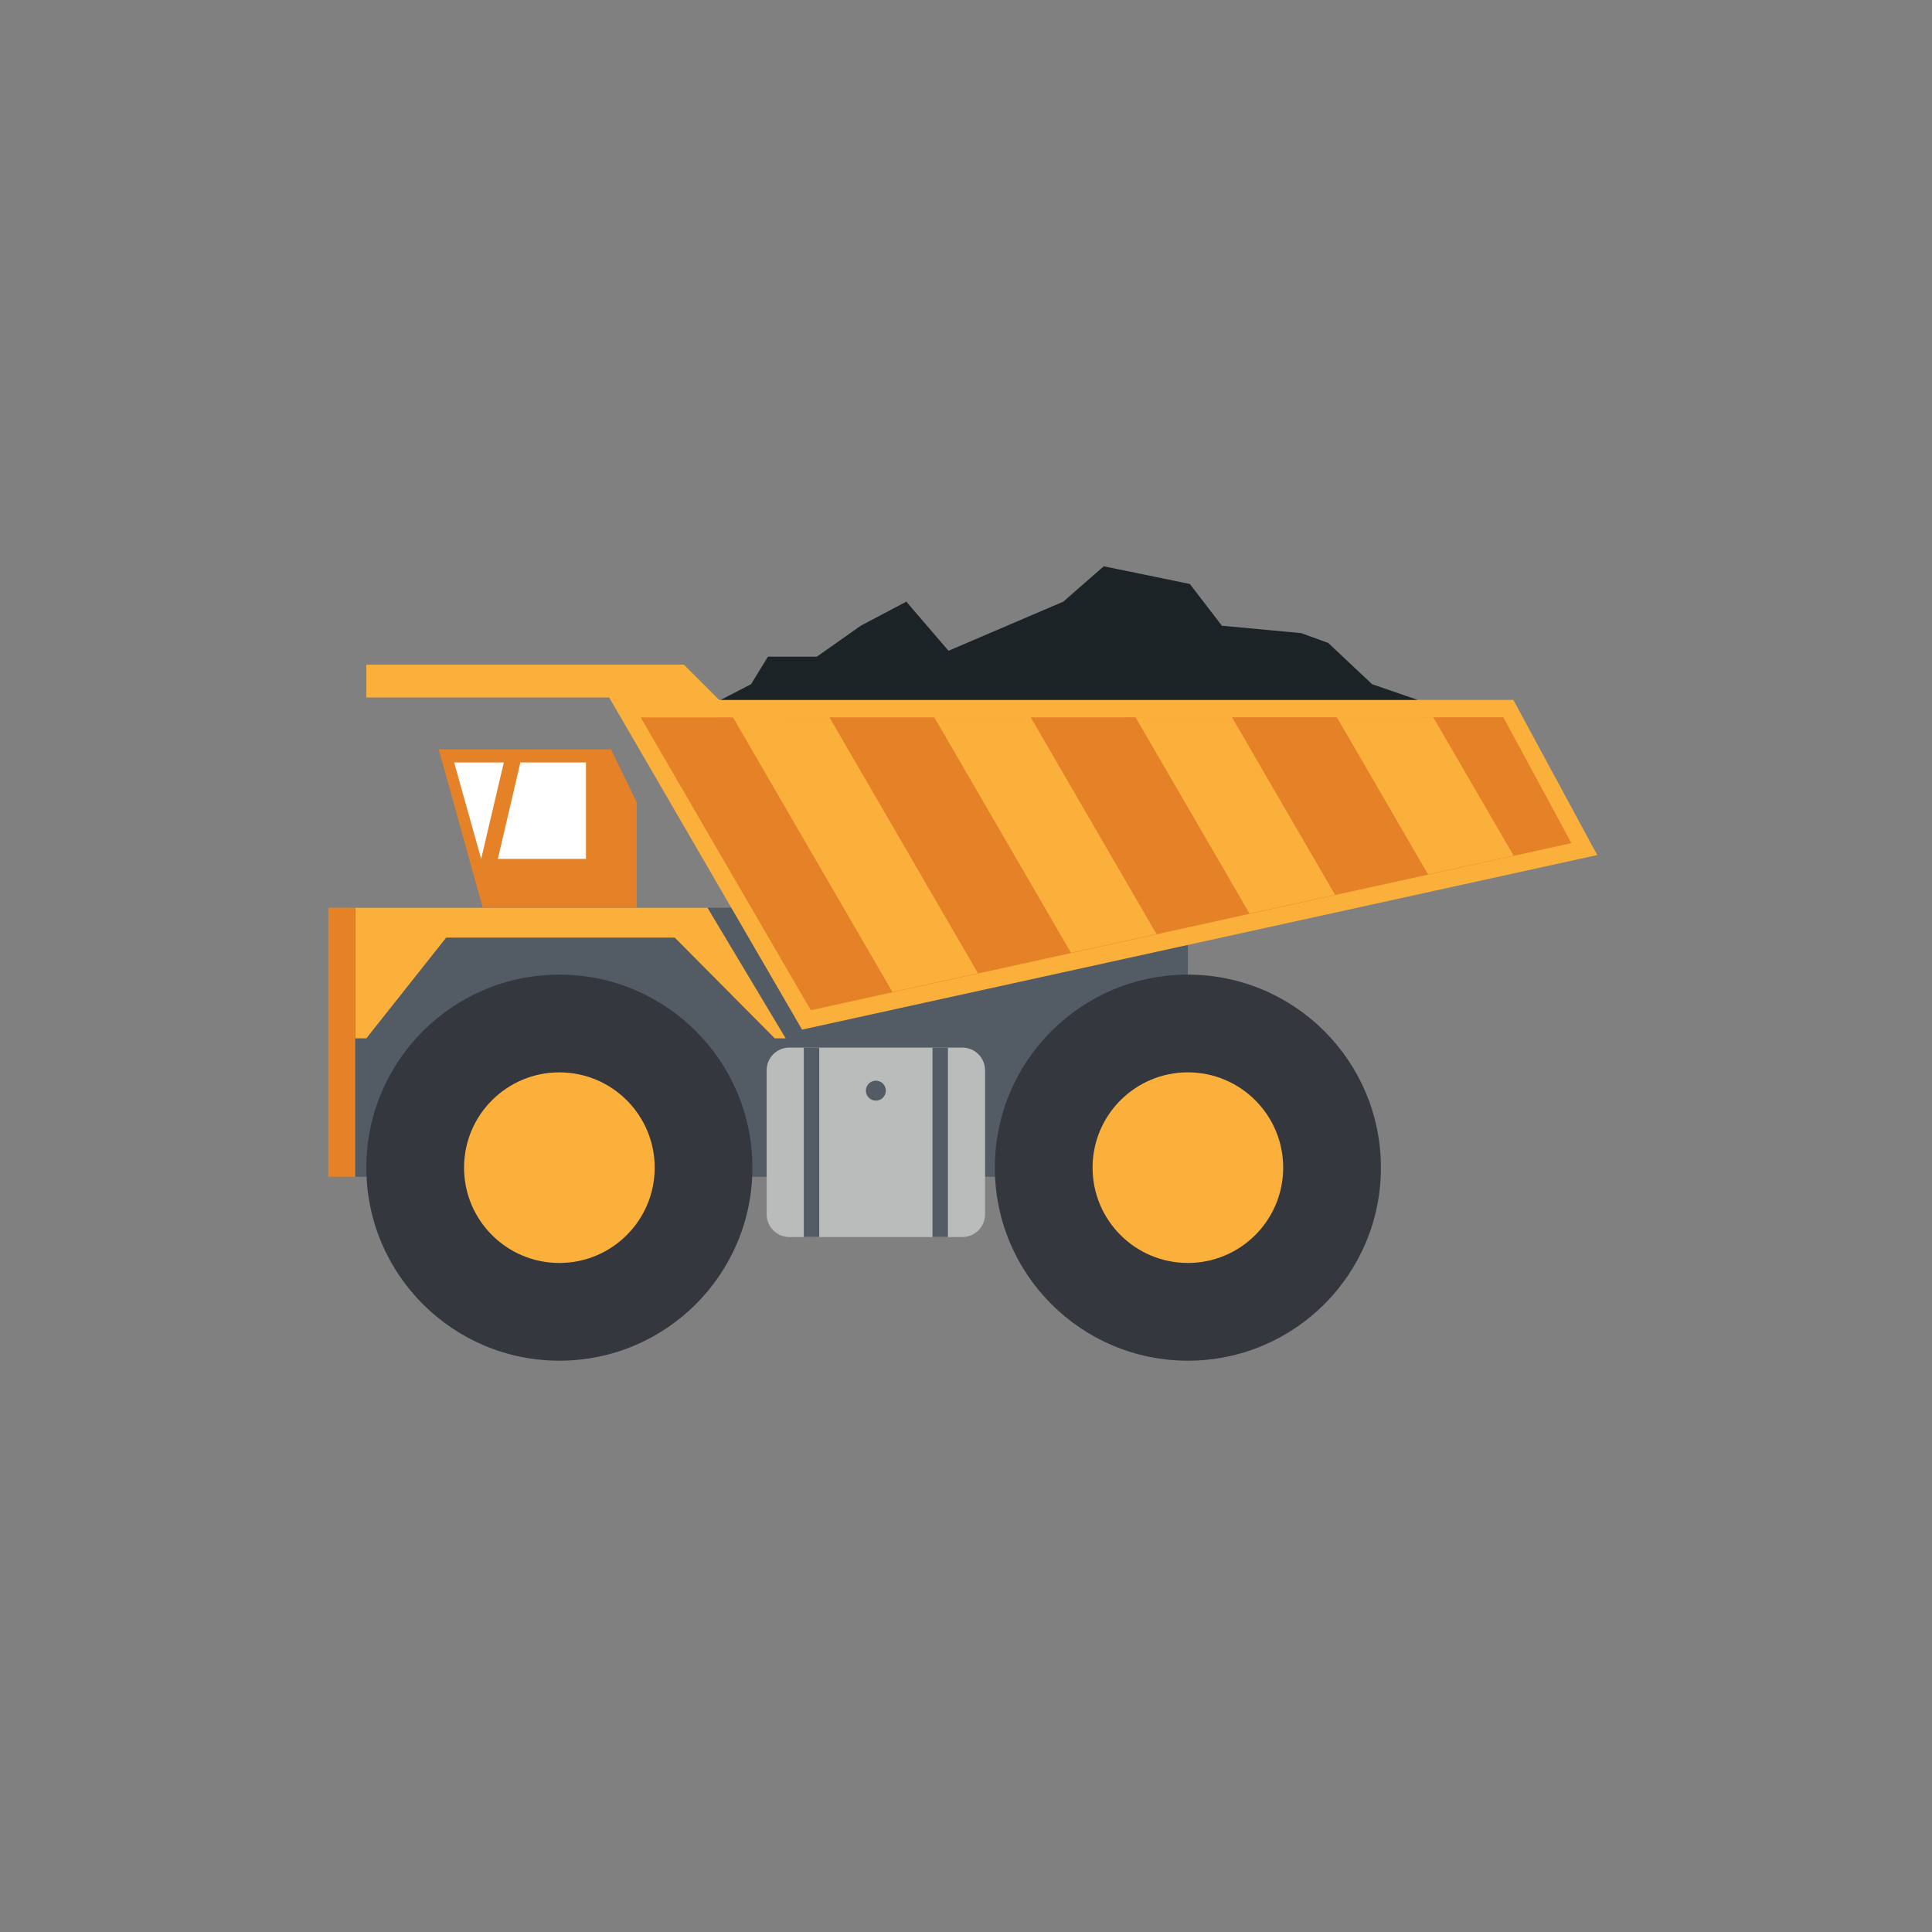 <?xml version="1.0" encoding="UTF-8" standalone="no"?>
<!DOCTYPE svg PUBLIC "-//W3C//DTD SVG 1.1//EN" "http://www.w3.org/Graphics/SVG/1.1/DTD/svg11.dtd">
<svg width="100%" height="100%" viewBox="0 0 500 500" version="1.1" xmlns="http://www.w3.org/2000/svg" xmlns:xlink="http://www.w3.org/1999/xlink" xml:space="preserve" xmlns:serif="http://www.serif.com/" style="fill-rule:evenodd;clip-rule:evenodd;stroke-linejoin:round;stroke-miterlimit:2;">
    <rect x="0" y="0" width="500" height="500" fill="#808080" stroke="none"/>
    <g transform="matrix(1,0,0,1,-2613.8,-358.776)">
        <g transform="matrix(4.167,0,0,4.167,455.693,660.208)">
            <g id="kamyon" transform="matrix(0.389,0,0,0.389,215.817,-240.573)">
                <rect x="776.135" y="432.163" width="308.267" height="308.267" style="fill:none;"/>
                <g transform="matrix(2.362,0,0,2.362,828.991,522.893)">
                    <g id="Layer-1" serif:id="Layer 1">
                        <g transform="matrix(1,0,0,1,0,10.646)">
                            <rect x="1.811" y="12.432" width="56.291" height="18.187" style="fill:rgb(83,91,101);"/>
                        </g>
                        <g transform="matrix(1,0,0,1,31.161,32.533)">
                            <path d="M0,12.805L11.7,12.805C12.545,12.805 13.23,12.12 13.23,11.275L13.23,1.53C13.23,0.685 12.545,0 11.7,0L0,0C-0.845,0 -1.531,0.685 -1.531,1.53L-1.531,11.275C-1.531,12.12 -0.845,12.805 0,12.805" style="fill:rgb(185,188,186);fill-rule:nonzero;"/>
                        </g>
                        <g transform="matrix(0,1,1,0,15.618,27.602)">
                            <path d="M13.048,-13.048C20.254,-13.048 26.095,-7.206 26.095,0C26.095,7.207 20.254,13.048 13.048,13.048C5.841,13.048 -0,7.207 -0,0C-0,-7.206 5.841,-13.048 13.048,-13.048" style="fill:rgb(52,55,61);fill-rule:nonzero;"/>
                        </g>
                        <g transform="matrix(0,1,1,0,15.619,34.207)">
                            <path d="M6.443,-6.443C10.001,-6.443 12.885,-3.559 12.885,-0.001C12.885,3.557 10.001,6.443 6.443,6.443C2.885,6.443 0.001,3.557 0.001,-0.001C0.001,-3.559 2.885,-6.443 6.443,-6.443" style="fill:rgb(251,176,59);fill-rule:nonzero;"/>
                        </g>
                        <g transform="matrix(0,1,1,0,58.102,27.602)">
                            <path d="M13.048,-13.048C20.254,-13.048 26.095,-7.206 26.095,0C26.095,7.207 20.254,13.048 13.048,13.048C5.841,13.048 -0,7.207 -0,0C-0,-7.206 5.841,-13.048 13.048,-13.048" style="fill:rgb(52,55,61);fill-rule:nonzero;"/>
                        </g>
                        <g transform="matrix(0,1,1,0,58.102,34.207)">
                            <path d="M6.442,-6.442C10,-6.442 12.884,-3.558 12.884,0C12.884,3.558 10,6.442 6.442,6.442C2.884,6.442 0,3.558 0,0C0,-3.558 2.884,-6.442 6.442,-6.442" style="fill:rgb(251,176,59);fill-rule:nonzero;"/>
                        </g>
                        <g transform="matrix(1,0,0,1,30.178,23.078)">
                            <path d="M0,8.831L0.737,8.831L-4.55,0L-28.358,0L-28.358,8.831L-27.608,8.831L-22.209,2.02L-6.76,2.02L0,8.831Z" style="fill:rgb(251,176,59);fill-rule:nonzero;"/>
                        </g>
                        <g transform="matrix(1,0,0,1,32.023,6.652)">
                            <path d="M0,24.666L-13.037,2.216L-29.453,2.216L-29.453,0L-7.985,0L-5.606,2.379L48.079,2.379L53.75,12.867L0,24.666Z" style="fill:rgb(251,176,59);fill-rule:nonzero;"/>
                        </g>
                        <g transform="matrix(-0.476,-0.88,-0.88,0.476,36.383,-6.899)">
                            <path d="M-45.174,-29.706L-35.507,-29.706L-7.784,21.562L-30.652,20.866L-45.174,-29.706Z" style="fill:rgb(229,129,38);fill-rule:nonzero;"/>
                        </g>
                        <g transform="matrix(1,0,0,1,0,10.646)">
                            <rect x="0" y="12.432" width="1.811" height="18.187" style="fill:rgb(229,129,38);"/>
                        </g>
                        <g transform="matrix(1,0,0,1,20.848,12.377)">
                            <path d="M0,10.701L0,3.576L-1.738,0L-13.384,0L-10.41,10.701L0,10.701Z" style="fill:rgb(229,129,38);fill-rule:nonzero;"/>
                        </g>
                        <g transform="matrix(1,0,0,1,11.462,13.259)">
                            <path d="M0,6.519L5.954,6.519L5.954,0L1.521,0L0,6.519Z" style="fill:white;fill-rule:nonzero;"/>
                        </g>
                        <g transform="matrix(1,0,0,1,11.864,19.778)">
                            <path d="M0,-6.519L-1.532,0L-3.357,-6.519L0,-6.519Z" style="fill:white;fill-rule:nonzero;"/>
                        </g>
                        <g transform="matrix(1,0,0,1,0,24.174)">
                            <rect x="40.839" y="8.359" width="1.043" height="12.805" style="fill:rgb(83,91,101);"/>
                        </g>
                        <g transform="matrix(-1,0,0,1,65.325,24.174)">
                            <rect x="32.141" y="8.359" width="1.043" height="12.805" style="fill:rgb(83,91,101);"/>
                        </g>
                        <g transform="matrix(0,1,1,0,37.011,34.77)">
                            <path d="M0.674,-0.674C1.046,-0.674 1.348,-0.373 1.348,0C1.348,0.373 1.046,0.674 0.674,0.674C0.302,0.674 -0,0.373 -0,0C-0,-0.373 0.302,-0.674 0.674,-0.674" style="fill:rgb(83,91,101);fill-rule:nonzero;"/>
                        </g>
                        <g transform="matrix(0.502,0.865,0.865,-0.502,42.776,13.3)">
                            <path d="M-7.151,-6.148L12.857,-6.148L11.05,-11.785L-10.425,-11.786L-7.151,-6.148Z" style="fill:rgb(251,176,59);fill-rule:nonzero;"/>
                        </g>
                        <g transform="matrix(0.502,0.865,0.865,-0.502,54.855,13.307)">
                            <path d="M-6.389,-4.824L10.555,-4.824L8.749,-10.461L-9.663,-10.461L-6.389,-4.824Z" style="fill:rgb(251,176,59);fill-rule:nonzero;"/>
                        </g>
                        <g transform="matrix(0.502,0.865,0.865,-0.502,66.933,13.312)">
                            <path d="M-5.626,-3.499L8.255,-3.499L6.449,-9.136L-8.9,-9.137L-5.626,-3.499Z" style="fill:rgb(251,176,59);fill-rule:nonzero;"/>
                        </g>
                        <g transform="matrix(0.502,0.865,0.865,-0.502,79.012,13.319)">
                            <path d="M-4.864,-2.175L5.953,-2.175L4.147,-7.812L-8.138,-7.812L-4.864,-2.175Z" style="fill:rgb(251,176,59);fill-rule:nonzero;"/>
                        </g>
                        <g transform="matrix(1,0,0,1,26.521,-0)">
                            <path d="M0,9.031L2.053,7.971L3.196,6.111L6.501,6.111L9.469,4.018L12.548,2.391L15.4,5.711L23.16,2.391L25.895,0L31.712,1.195L33.881,4.018L39.242,4.518L41.068,5.182L44.034,7.971L47.113,9.031L0,9.031Z" style="fill:rgb(27,35,38);fill-rule:nonzero;"/>
                        </g>
                    </g>
                </g>
            </g>
        </g>
    </g>
</svg>
